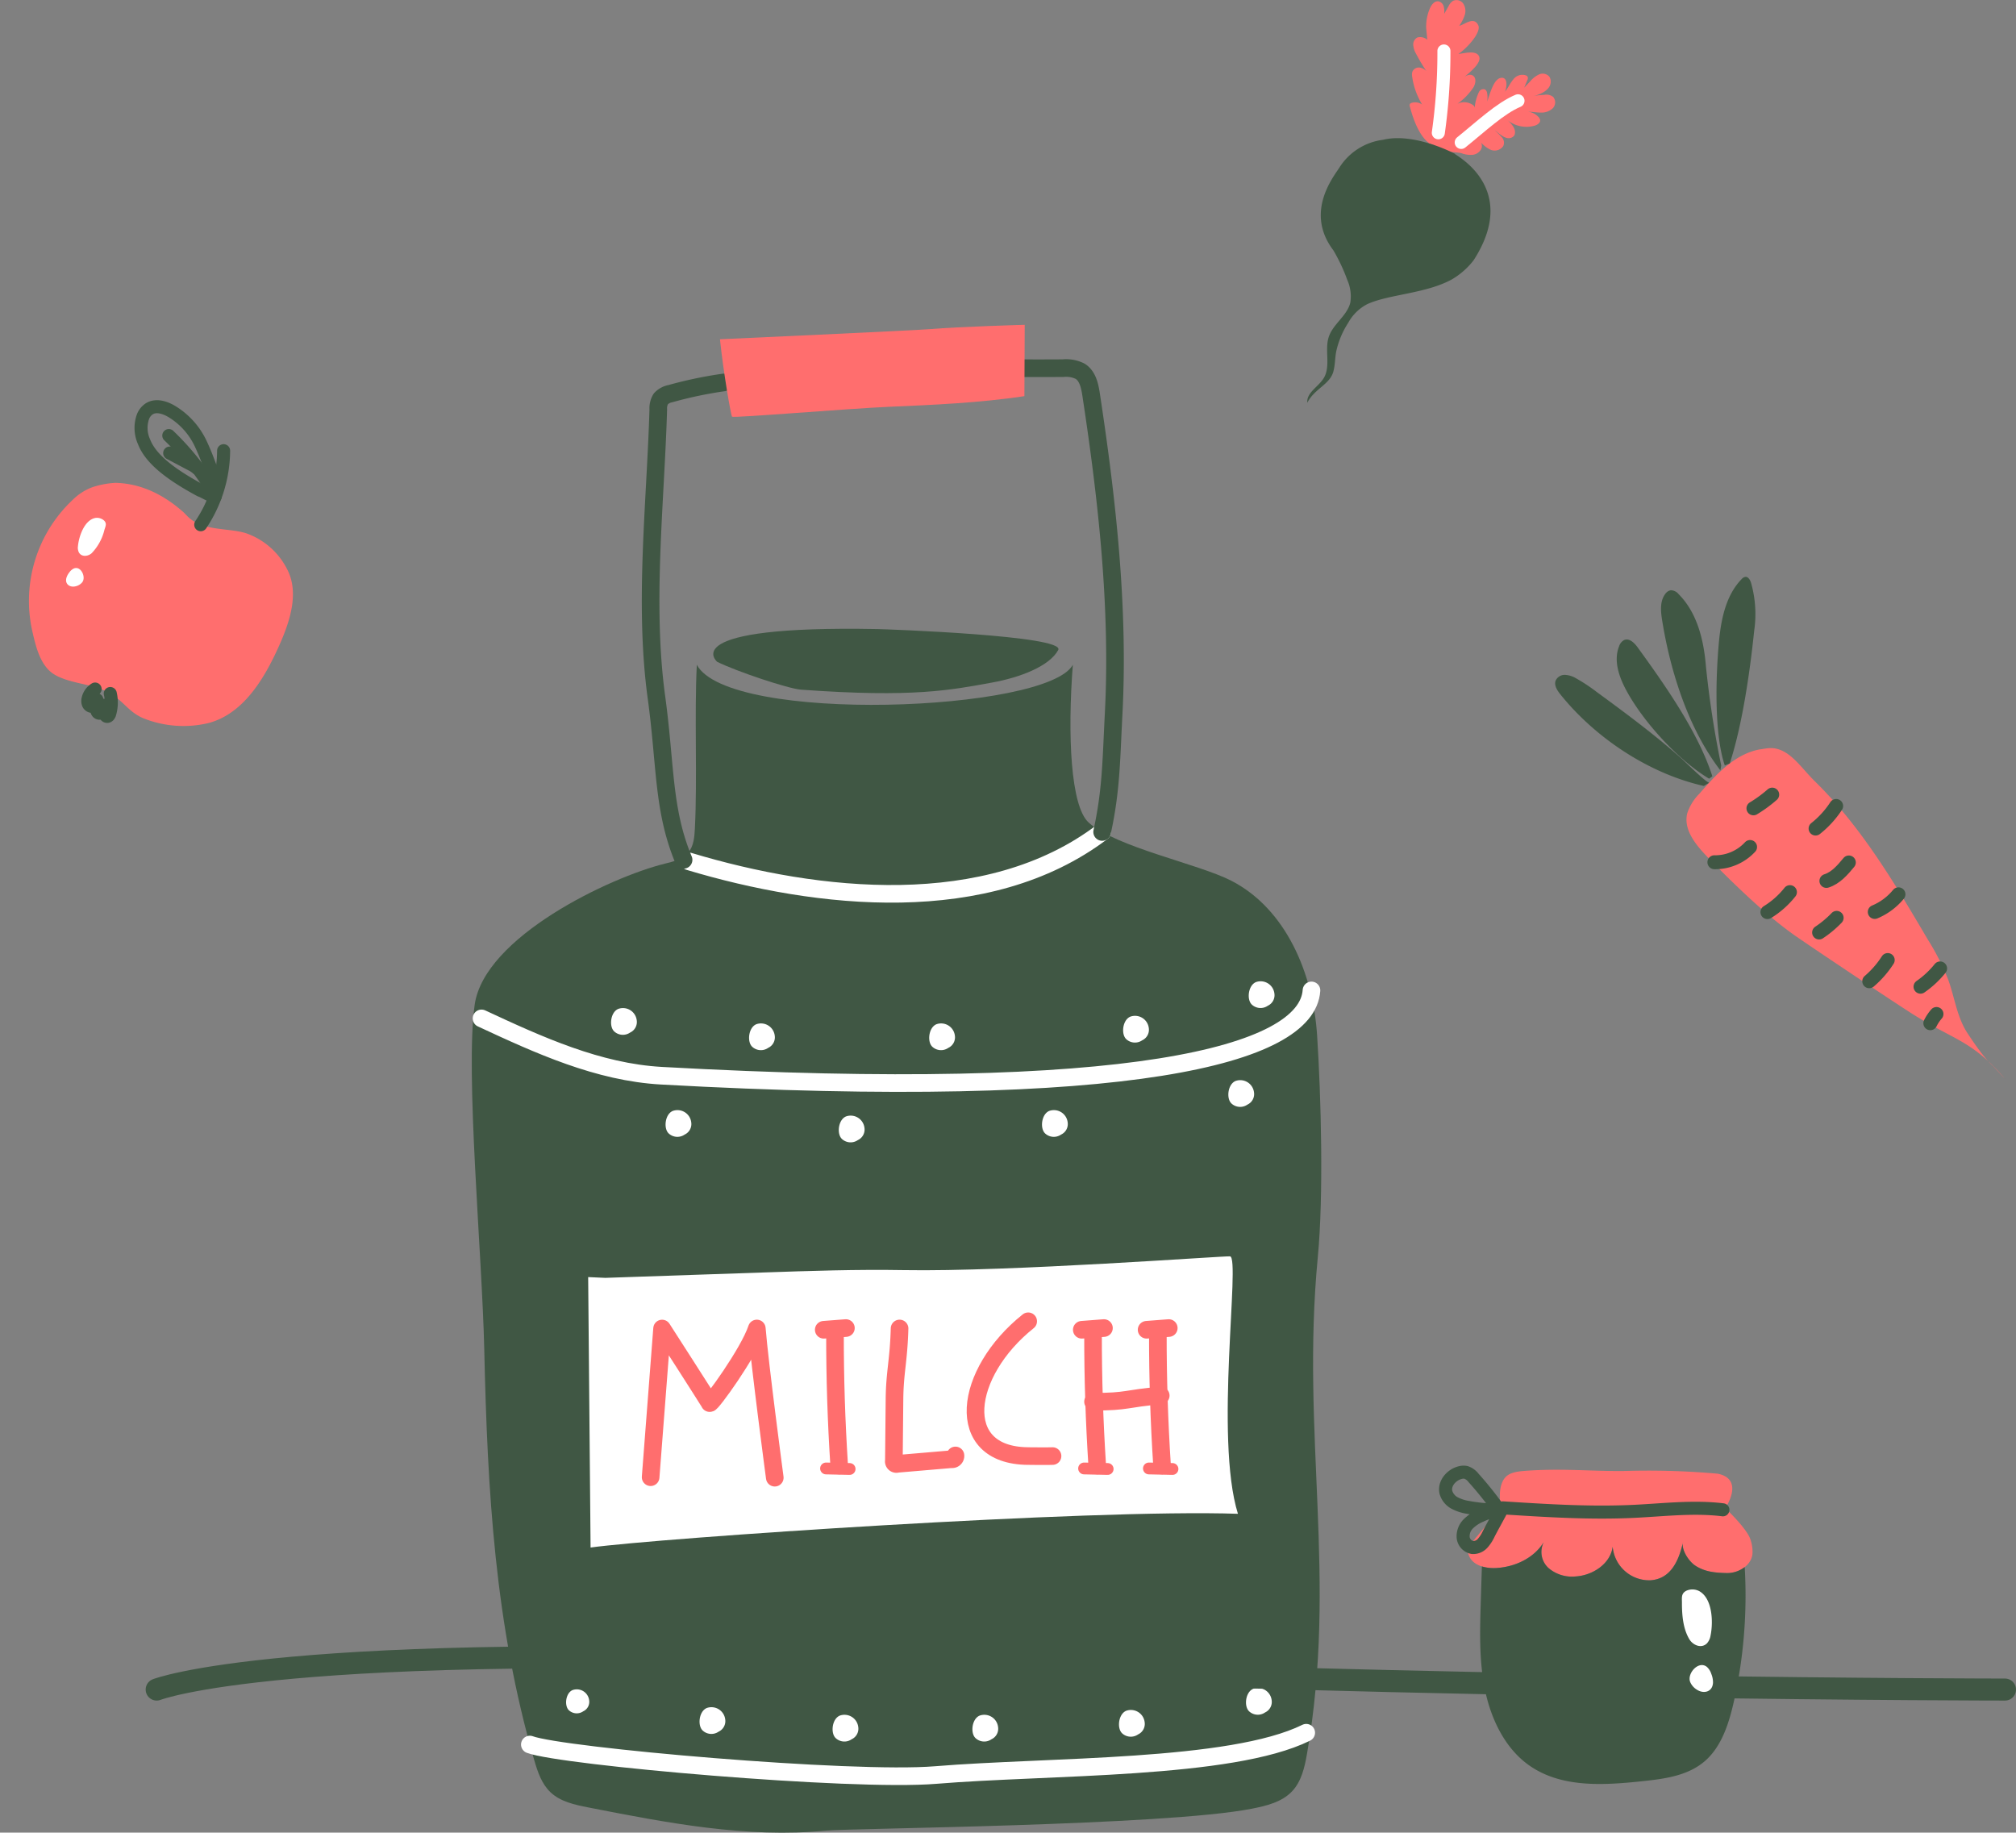 <?xml version="1.0" encoding="UTF-8"?> <svg xmlns="http://www.w3.org/2000/svg" width="457.73" height="416.089" viewBox="0 0 457.73 416.089"><rect x="0" y="0" width="457.73" height="416.089" fill="#808080" stroke="none"/><g id="Gruppe_777" data-name="Gruppe 777" transform="translate(-1077.771 -3403.016)"><path id="Pfad_24047" data-name="Pfad 24047" d="M1016.8,693.419c.726,32.069,2.4,62.448,11.355,93.25.766,2.635,1.683,5.364,3.671,7.255,2.265,2.155,5.511,2.847,8.578,3.45,17.835,3.5,35.977,7.023,54.067,5.261,5.563-.541,76.786-1.084,96.559-4.959,3.329-.652,6.86-1.494,9.188-3.963,2.122-2.252,2.849-5.449,3.381-8.5,6.969-39.941-1.411-72.434,2.456-112.793,1.335-13.938.749-36.349-.157-50.321s-7.02-28.7-19.469-35.114c-7.493-3.858-26.132-7.58-32.4-13.216-4.107-3.7-4.822-19.908-3.594-35.82-5.775,10.684-78.167,13.5-85.374,0-.576,11.284.137,25.833-.438,37.117-.1,1.943-.255,4.036-1.5,5.527-1.269,1.514-3.341,2.022-5.26,2.494-12.619,3.107-41.043,16.673-43.236,32.03s1.682,56.5,2.175,78.3" transform="translate(170.922 3016.001)" fill="#405744"></path><path id="Pfad_24069" data-name="Pfad 24069" d="M1063.494,582.739c29.164,8.763,67.726,13.051,93.788-6.691" transform="translate(170.732 3015.854)" fill="none" stroke="#fff" stroke-linecap="round" stroke-linejoin="round" stroke-width="4"></path><path id="Pfad_24048" data-name="Pfad 24048" d="M1027.2,784.035c7.207,2.707,73.115,8.5,92.128,6.925,25.619-2.115,67.045-1.16,84.151-9.606" transform="translate(170.871 3015.063)" fill="none" stroke="#fff" stroke-linecap="round" stroke-linejoin="round" stroke-width="4"></path><path id="Pfad_24058" data-name="Pfad 24058" d="M1016.186,618.52c13.043,6.073,26.492,12.218,40.858,13.015,106.232,5.9,146.6-4.639,147.582-19.368" transform="translate(170.913 3015.715)" fill="none" stroke="#fff" stroke-linecap="round" stroke-linejoin="round" stroke-width="4"></path><path id="Pfad_24071" data-name="Pfad 24071" d="M1069.9,537.247c4.359,2.157,16.108,6.105,19.038,6.319,25.62,1.865,34.087.057,43.291-1.6,6.487-1.165,13.118-3.738,15.1-7.405,1.771-3.271-38.9-4.712-41.123-4.754-46.183-.871-36.311,7.437-36.311,7.437" transform="translate(170.71 3016.033)" fill="#405744"></path><path id="Pfad_24070" data-name="Pfad 24070" d="M1140,470.353c2.8.01,5.7.008,8.722-.015a7.1,7.1,0,0,1,3.864.71c1.713,1.071,2.184,3.311,2.487,5.308,3.627,23.813,6.365,48.355,5.116,72.41-.562,10.817-.542,17.331-2.613,26.875" transform="translate(170.436 3016.263)" fill="none" stroke="#405744" stroke-linecap="round" stroke-linejoin="round" stroke-width="4"></path><path id="Pfad_24072" data-name="Pfad 24072" d="M1062.211,581.985c-4.735-11.363-4.042-21.445-6.158-36.89-2.9-21.185-.219-44,.415-65.377a4.089,4.089,0,0,1,.578-2.4,3.973,3.973,0,0,1,2.184-1.18,93.073,93.073,0,0,1,12.076-2.535" transform="translate(170.765 3016.25)" fill="none" stroke="#405744" stroke-linecap="round" stroke-linejoin="round" stroke-width="4"></path><path id="Pfad_24073" data-name="Pfad 24073" d="M1070.532,463.747c.806,7.639,2.5,17.375,2.753,17.577.411.327,26.606-1.86,35.4-2.238,10.351-.445,20.725-.895,30.972-2.423.024-4.844.072-16.205.072-16.205s-15,.428-21.526.985c-3.357.286-47.665,2.3-47.665,2.3" transform="translate(170.704 3016.301)" fill="#ff6e6e"></path><path id="Pfad_24077" data-name="Pfad 24077" d="M1036.083,776.2c-1.052-1.008-.744-3.883.845-4.563a2.827,2.827,0,0,1,3.772,2.321,2.362,2.362,0,0,1-1.335,2.487,2.6,2.6,0,0,1-3.282-.245" transform="translate(170.839 3015.101)" fill="#fff"></path><path id="Pfad_24075" data-name="Pfad 24075" d="M1058.823,644.722c-1.173-1.123-.829-4.327.941-5.084a3.15,3.15,0,0,1,4.2,2.586,2.632,2.632,0,0,1-1.488,2.771,2.9,2.9,0,0,1-3.657-.273" transform="translate(170.752 3015.61)" fill="#fff"></path><path id="Pfad_24074" data-name="Pfad 24074" d="M1066.566,780.809c-1.172-1.122-.829-4.327.942-5.084a3.15,3.15,0,0,1,4.2,2.586,2.634,2.634,0,0,1-1.488,2.772,2.9,2.9,0,0,1-3.657-.274" transform="translate(170.723 3015.085)" fill="#fff"></path><path id="Pfad_24059" data-name="Pfad 24059" d="M1098.305,645.977c-1.173-1.123-.829-4.327.941-5.084a3.15,3.15,0,0,1,4.2,2.586,2.634,2.634,0,0,1-1.488,2.772,2.9,2.9,0,0,1-3.657-.274" transform="translate(170.599 3015.605)" fill="#fff"></path><path id="Pfad_24060" data-name="Pfad 24060" d="M1096.891,782.54c-1.173-1.123-.829-4.327.941-5.084a3.15,3.15,0,0,1,4.2,2.586,2.635,2.635,0,0,1-1.488,2.772,2.9,2.9,0,0,1-3.657-.274" transform="translate(170.605 3015.079)" fill="#fff"></path><path id="Pfad_24051" data-name="Pfad 24051" d="M1128.761,782.54c-1.172-1.123-.829-4.327.941-5.084a3.149,3.149,0,0,1,4.2,2.586,2.633,2.633,0,0,1-1.487,2.772,2.9,2.9,0,0,1-3.657-.274" transform="translate(170.482 3015.079)" fill="#fff"></path><path id="Pfad_24052" data-name="Pfad 24052" d="M1162.17,781.439c-1.173-1.123-.829-4.327.941-5.084a3.15,3.15,0,0,1,4.2,2.586,2.634,2.634,0,0,1-1.488,2.773,2.9,2.9,0,0,1-3.657-.274" transform="translate(170.353 3015.083)" fill="#fff"></path><path id="Pfad_24049" data-name="Pfad 24049" d="M1191.119,776.432c-1.172-1.123-.829-4.327.941-5.084a3.15,3.15,0,0,1,4.2,2.586,2.635,2.635,0,0,1-1.488,2.772,2.9,2.9,0,0,1-3.657-.274" transform="translate(170.241 3015.102)" fill="#fff"></path><path id="Pfad_24061" data-name="Pfad 24061" d="M1144.622,644.722c-1.172-1.123-.829-4.327.941-5.084a3.149,3.149,0,0,1,4.2,2.586,2.63,2.63,0,0,1-1.487,2.771,2.9,2.9,0,0,1-3.657-.273" transform="translate(170.421 3015.61)" fill="#fff"></path><path id="Pfad_24062" data-name="Pfad 24062" d="M1187.093,637.893c-1.172-1.123-.828-4.327.942-5.084a3.15,3.15,0,0,1,4.2,2.586,2.634,2.634,0,0,1-1.488,2.772,2.9,2.9,0,0,1-3.657-.274" transform="translate(170.258 3015.637)" fill="#fff"></path><path id="Pfad_24076" data-name="Pfad 24076" d="M1046.4,621.465c-1.172-1.123-.829-4.327.941-5.084a3.15,3.15,0,0,1,4.2,2.586,2.634,2.634,0,0,1-1.488,2.772,2.9,2.9,0,0,1-3.657-.274" transform="translate(170.8 3015.7)" fill="#fff"></path><path id="Pfad_24066" data-name="Pfad 24066" d="M1077.856,624.962c-1.172-1.122-.829-4.327.941-5.084a3.151,3.151,0,0,1,4.2,2.586,2.635,2.635,0,0,1-1.488,2.772,2.9,2.9,0,0,1-3.657-.274" transform="translate(170.678 3015.687)" fill="#fff"></path><path id="Pfad_24065" data-name="Pfad 24065" d="M1118.912,624.962c-1.173-1.122-.829-4.327.942-5.084a3.149,3.149,0,0,1,4.2,2.586,2.633,2.633,0,0,1-1.488,2.772,2.9,2.9,0,0,1-3.656-.274" transform="translate(170.52 3015.687)" fill="#fff"></path><path id="Pfad_24067" data-name="Pfad 24067" d="M1163.113,623.233c-1.172-1.123-.828-4.327.942-5.084a3.149,3.149,0,0,1,4.2,2.586,2.633,2.633,0,0,1-1.487,2.772,2.9,2.9,0,0,1-3.657-.274" transform="translate(170.349 3015.693)" fill="#fff"></path><path id="Pfad_24068" data-name="Pfad 24068" d="M1191.742,615.358c-1.173-1.123-.829-4.327.941-5.084a3.15,3.15,0,0,1,4.2,2.586,2.633,2.633,0,0,1-1.488,2.771,2.9,2.9,0,0,1-3.657-.273" transform="translate(170.239 3015.723)" fill="#fff"></path><path id="Pfad_24050" data-name="Pfad 24050" d="M1049.243,677.488q.273,30.7.547,61.4c15.43-2.131,113.5-8.814,146.98-7.657-5.378-17.3.619-58.08-1.782-58.451-1.014-.156-50.239,3.542-74.059,3.123-10.67-.188-21.342.176-32.007.54l-35.782,1.22Z" transform="translate(162.071 3015.481)" fill="#fff"></path><path id="Pfad_24063" data-name="Pfad 24063" d="M1065.169,722.986c.867-11.252,2.6-33.757,2.6-33.757s10.586,16.44,10.8,16.929,8.86-11.358,10.71-16.938c.626,7.942,4.077,33.876,4.077,33.876" transform="translate(160.327 3015.418)" fill="none" stroke="#ff6e6e" stroke-linecap="round" stroke-linejoin="round" stroke-width="4"></path><path id="Pfad_24064" data-name="Pfad 24064" d="M1109.777,690.415q-.023,14.972.951,29.923" transform="translate(157.579 3015.413)" fill="none" stroke="#ff6e6e" stroke-linecap="round" stroke-linejoin="round" stroke-width="4"></path><path id="Pfad_24084" data-name="Pfad 24084" d="M0,0C-.015,8.055.75,7.334,1.4,15.372" transform="translate(1325.943 3721.266) rotate(-90)" fill="none" stroke="#ff6e6e" stroke-linecap="round" stroke-linejoin="round" stroke-width="4"></path><path id="Pfad_24079" data-name="Pfad 24079" d="M1109.777,690.415q-.023,14.972.951,29.923" transform="translate(216.167 3015.413)" fill="none" stroke="#ff6e6e" stroke-linecap="round" stroke-linejoin="round" stroke-width="4"></path><path id="Pfad_24082" data-name="Pfad 24082" d="M1109.777,690.415q-.023,14.972.951,29.923" transform="translate(230.884 3015.413)" fill="none" stroke="#ff6e6e" stroke-linecap="round" stroke-linejoin="round" stroke-width="4"></path><path id="Pfad_24053" data-name="Pfad 24053" d="M1124.488,689.22c-.21,7.485-1.091,9.842-1.152,16.068q-.068,6.972-.137,13.943a.594.594,0,0,0,.789.716l12.3-1.049a.758.758,0,0,0,.887-.851" transform="translate(157.528 3015.418)" fill="none" stroke="#ff6e6e" stroke-linecap="round" stroke-linejoin="round" stroke-width="4"></path><path id="Pfad_24054" data-name="Pfad 24054" d="M1151.075,687.768c-14.689,11.711-17.146,30.433-.094,30.6.1.008,4.881.056,5.618,0" transform="translate(160.147 3015.235)" fill="none" stroke="#ff6e6e" stroke-linecap="round" stroke-linejoin="round" stroke-width="4"></path><path id="Pfad_24056" data-name="Pfad 24056" d="M1107.737,721.124l5.351.117" transform="translate(157.587 3015.295)" fill="none" stroke="#ff6e6e" stroke-linecap="round" stroke-linejoin="round" stroke-width="2.681"></path><path id="Pfad_24080" data-name="Pfad 24080" d="M1107.737,721.124l5.351.117" transform="translate(216.175 3015.295)" fill="none" stroke="#ff6e6e" stroke-linecap="round" stroke-linejoin="round" stroke-width="2.681"></path><path id="Pfad_24083" data-name="Pfad 24083" d="M1107.737,721.124l5.351.117" transform="translate(230.892 3015.295)" fill="none" stroke="#ff6e6e" stroke-linecap="round" stroke-linejoin="round" stroke-width="2.681"></path><path id="Pfad_24057" data-name="Pfad 24057" d="M1107.212,689.511l5.033-.39" transform="translate(157.589 3015.419)" fill="none" stroke="#ff6e6e" stroke-linecap="round" stroke-linejoin="round" stroke-width="4"></path><path id="Pfad_24078" data-name="Pfad 24078" d="M1107.212,689.511l5.033-.39" transform="translate(216.177 3015.419)" fill="none" stroke="#ff6e6e" stroke-linecap="round" stroke-linejoin="round" stroke-width="4"></path><path id="Pfad_24081" data-name="Pfad 24081" d="M1107.212,689.511l5.033-.39" transform="translate(230.894 3015.419)" fill="none" stroke="#ff6e6e" stroke-linecap="round" stroke-linejoin="round" stroke-width="4"></path><path id="Pfad_24085" data-name="Pfad 24085" d="M247.585,906.194s28.572-11.315,162.28-5.847c.936.038-.873-.038,0,0,131.749,5.81,257.374,5.847,257.374,5.847" transform="translate(865.761 2880.423)" fill="none" stroke="#405744" stroke-linecap="round" stroke-width="5"></path><path id="Pfad_23893" data-name="Pfad 23893" d="M92.7,683.568a3.926,3.926,0,0,0,.43,2.152c1.075,2.051,3.764,2.616,6.076,2.484,4.258-.243,8.575-2.263,10.785-5.912a4.921,4.921,0,0,0,1.072,5.933,8.184,8.184,0,0,0,6.06,1.9c3.921-.208,7.984-2.861,8.492-6.755a8.344,8.344,0,0,0,8.592,7.622c4.256-.307,6.316-3.81,7.408-8.779-.539,1.711,1.242,4.452,2.742,5.437,2.2,1.446,4.492,1.632,7.126,1.7s5.492-1.611,5.861-4.22a8.328,8.328,0,0,0-.375-3.171c-.646-2.565-5.789-7.343-5.789-7.343s4.523-6.517-1.687-7.82a178.613,178.613,0,0,0-21.39-.613c-7.431.071-14.333-.661-22.566-.019-1.652.129-3.515.37-4.5,1.706-1.751,2.384-.766,6.593-.766,6.593" transform="translate(1318.312 3070.814)" fill="#ff6e6e"></path><path id="Pfad_23894" data-name="Pfad 23894" d="M94.017,675.319a76.9,76.9,0,0,0-5.574-6.957,3.671,3.671,0,0,0-1.719-1.265,2.794,2.794,0,0,0-1.294.043c-2,.469-3.751,2.486-3.269,4.486a4.011,4.011,0,0,0,1.989,2.431,9.749,9.749,0,0,0,3.06.984,35.709,35.709,0,0,0,6.283.61,24.316,24.316,0,0,0-3.432,1.273,8.9,8.9,0,0,0-2.818,1.853,3.968,3.968,0,0,0-1.171,3.072,2.587,2.587,0,0,0,2.132,2.306,2.88,2.88,0,0,0,2.278-.951,8.532,8.532,0,0,0,1.384-2.135c.925-1.8,2.252-4.126,3.177-5.924,9.961.638,19.946,1.275,29.916.79,6.7-.326,13.431-1.157,20.089-.344" transform="translate(1323.906 3070.215)" fill="none" stroke="#405744" stroke-linecap="round" stroke-linejoin="round" stroke-width="2.96"></path><path id="Pfad_23895" data-name="Pfad 23895" d="M154.651,707.561c-2.634-.069-4.923-.255-7.126-1.7-1.5-.984-3.281-3.726-2.742-5.437-1.091,4.969-3.151,8.472-7.408,8.779a8.344,8.344,0,0,1-8.592-7.623c-.508,3.894-4.571,6.547-8.492,6.755a8.181,8.181,0,0,1-6.061-1.9,4.92,4.92,0,0,1-1.072-5.933c-2.211,3.648-6.527,5.668-10.785,5.912a9.452,9.452,0,0,1-3.287-.363q-.121,3.93-.243,7.86c-.208,6.707-.409,13.5.924,20.054s4.38,12.969,9.506,16.857c7.388,5.6,17.293,4.943,26.313,3.987,5.032-.533,10.391-1.227,14.273-4.686,3.7-3.3,5.347-8.507,6.467-13.515a110.469,110.469,0,0,0,2.434-30.418,6.511,6.511,0,0,1-4.111,1.373" transform="translate(1315.144 3052.607)" fill="#405744"></path><path id="Pfad_23896" data-name="Pfad 23896" d="M195.631,726.453c0,2.8.253,5.885,1.7,8.271.8,1.321,2.726,2.165,3.983.9a3.416,3.416,0,0,0,.809-1.736c.622-2.959.5-8.44-2.589-10.128a3.357,3.357,0,0,0-2.9-.074c-1.221.615-1,1.608-1,2.771" transform="translate(1264.022 3040.495)" fill="#fff"></path><path id="Pfad_23897" data-name="Pfad 23897" d="M199.433,763.51c.016.043.033.087.051.131a3.8,3.8,0,0,0,1.547,1.714c1.583.981,3.493.446,3.606-1.6a5.022,5.022,0,0,0-.379-2,3.638,3.638,0,0,0-.993-1.592c-1.866-1.543-4.522,1.428-3.831,3.346" transform="translate(1262.068 3021.323)" fill="#fff"></path><path id="Pfad_23922" data-name="Pfad 23922" d="M293.991,104.876c-5.591,1.108-9.75,5.664-13.487,9.968a11.44,11.44,0,0,0-2.813,4.505c-.924,3.726,1.966,7.218,4.638,9.975,5.722,5.9,13.427,13.385,20.194,18.053,6.109,4.214,23.432,15.741,26.471,17.64,9.779,6.114,13.279,5.888,20.839,14.6l-2.719-2.893c-1.989-1.761-4.36-5.262-5.817-7.482-2.35-3.581-2.884-8.017-4.33-12.049a54.865,54.865,0,0,0-4.646-9.158c-7.484-12.717-15.092-25.6-25.634-35.92-3.55-3.477-6.273-8.313-11.169-7.468Z" transform="translate(1183.167 3468.315)" fill="#ff6e6e"></path><path id="Pfad_23923" data-name="Pfad 23923" d="M250.365,95.812c-12.419-2.789-24.663-10.9-32.611-20.841-.713-.891-1.436-2.031-1.026-3.1a2.25,2.25,0,0,1,2.118-1.279,5.4,5.4,0,0,1,2.486.771,38.7,38.7,0,0,1,4.693,3.1C232.511,79.207,238.976,84,245,89.315c1.1.969,5.652,5.524,6.569,5.765" transform="translate(1214.261 3485.649)" fill="#405744"></path><path id="Pfad_23924" data-name="Pfad 23924" d="M266.142,85.78c-6.956-4.154-14.809-12.757-18.7-19.865-1.72-3.144-3.079-6.931-1.716-10.247a2.377,2.377,0,0,1,1.147-1.375c1.143-.477,2.287.634,3.015,1.637,6.173,8.5,13.793,19.3,16.989,29.305" transform="translate(1199.679 3494.03)" fill="#405744"></path><path id="Pfad_23925" data-name="Pfad 23925" d="M279.188,72.218c-7.215-9.376-11.342-22.352-13.219-34.033-.331-2.061-.552-4.382.717-6.04a1.931,1.931,0,0,1,1.239-.822,2.367,2.367,0,0,1,1.807.911c4.173,4.2,5.678,10.363,6.165,16.263a222.188,222.188,0,0,0,3.477,22.609" transform="translate(1189.193 3505.704)" fill="#405744"></path><path id="Pfad_23926" data-name="Pfad 23926" d="M293.333,67.941c-2.448-7.2-2.042-20.169-1.36-27.741.471-5.234,1.515-10.788,5.174-14.561a1.459,1.459,0,0,1,.828-.517c.654-.072,1.083.655,1.294,1.279a25.928,25.928,0,0,1,.735,10.946c-1,9.74-2.79,21.757-5.551,30.138" transform="translate(1176.052 3508.868)" fill="#405744"></path><path id="Pfad_23927" data-name="Pfad 23927" d="M290.46,153.884a10.806,10.806,0,0,0,8.107-3.464" transform="translate(1176.558 3444.897)" fill="#202b26" stroke="#405744" stroke-linecap="round" stroke-linejoin="round" stroke-width="3.158"></path><path id="Pfad_23928" data-name="Pfad 23928" d="M308.577,129.245a29.568,29.568,0,0,0,4.266-3.12" transform="translate(1167.309 3457.301)" fill="#202b26" stroke="#405744" stroke-linecap="round" stroke-linejoin="round" stroke-width="3.158"></path><path id="Pfad_23929" data-name="Pfad 23929" d="M337.4,136.524a21.455,21.455,0,0,0,4.678-5.128" transform="translate(1152.593 3454.61)" fill="#202b26" stroke="#405744" stroke-linecap="round" stroke-linejoin="round" stroke-width="3.158"></path><path id="Pfad_23930" data-name="Pfad 23930" d="M315.062,175.893a19.562,19.562,0,0,0,5.115-4.537" transform="translate(1163.998 3434.209)" fill="#202b26" stroke="#405744" stroke-linecap="round" stroke-linejoin="round" stroke-width="3.158"></path><path id="Pfad_23931" data-name="Pfad 23931" d="M342.419,161.787c2.133-.671,3.678-2.479,5.1-4.2" transform="translate(1150.031 3441.24)" fill="#202b26" stroke="#405744" stroke-linecap="round" stroke-linejoin="round" stroke-width="3.158"></path><path id="Pfad_23932" data-name="Pfad 23932" d="M364.855,176.377a13.908,13.908,0,0,0,5.383-4.007" transform="translate(1138.577 3433.691)" fill="#202b26" stroke="#405744" stroke-linecap="round" stroke-linejoin="round" stroke-width="3.158"></path><path id="Pfad_23933" data-name="Pfad 23933" d="M362.3,207.678a21.92,21.92,0,0,0,4.2-4.818" transform="translate(1139.879 3418.125)" fill="#202b26" stroke="#405744" stroke-linecap="round" stroke-linejoin="round" stroke-width="3.158"></path><path id="Pfad_23934" data-name="Pfad 23934" d="M339.036,186.616a23.668,23.668,0,0,0,3.986-3.324" transform="translate(1151.759 3428.115)" fill="#202b26" stroke="#405744" stroke-linecap="round" stroke-linejoin="round" stroke-width="3.158"></path><path id="Pfad_23935" data-name="Pfad 23935" d="M390.526,206.746a21.13,21.13,0,0,1-4.454,4.155" transform="translate(1127.746 3416.141)" fill="#202b26" stroke="#405744" stroke-linecap="round" stroke-linejoin="round" stroke-width="3.158"></path><path id="Pfad_23936" data-name="Pfad 23936" d="M390.628,229.981a9.94,9.94,0,0,1,1.4-2.1" transform="translate(1125.42 3405.352)" fill="#202b26" stroke="#405744" stroke-linecap="round" stroke-linejoin="round" stroke-width="3.158"></path><path id="Pfad_23960" data-name="Pfad 23960" d="M1754.262,378.748c-2.352-1.761-3.708-5.557-4.442-8.4a.751.751,0,0,1,.015-.585.674.674,0,0,1,.383-.244,2.748,2.748,0,0,1,2.389.375,16.476,16.476,0,0,1-2.26-6.292,2.43,2.43,0,0,1,.038-1.151,1.574,1.574,0,0,1,1.522-.958,2.407,2.407,0,0,1,1.668.846,44.7,44.7,0,0,1-2.4-4.066,4.506,4.506,0,0,1-.591-1.946,1.77,1.77,0,0,1,.973-1.67,2.588,2.588,0,0,1,2.219.514c-.073-.74-.258-2.728-.258-2.728a10.517,10.517,0,0,1,.836-4.355c.357-.839,1.046-1.749,1.949-1.623a1.586,1.586,0,0,1,1.188,1.123,4.667,4.667,0,0,1,.126,1.707l.972-1.713a3.064,3.064,0,0,1,1-1.214,1.888,1.888,0,0,1,2.381.648,3.085,3.085,0,0,1,.3,2.6,9.127,9.127,0,0,1-1.245,2.4c1.182-.224,3.26-2.187,4.284-.2.88,1.508-2.366,5.209-4.484,6.6,1.34-.137,3.834-.873,4.63.391.971,1.527-2.307,4.028-3.854,5.311.7-.664,1.748-1.313,2.548-.777s.6,1.761.137,2.6a13.88,13.88,0,0,1-4.3,4.2,3.434,3.434,0,0,1,4.2-.1.9.9,0,0,1,.356.456,1.007,1.007,0,0,1-.273.8,44.3,44.3,0,0,1-7.7,8.251" transform="translate(-351.94 3056.853)" fill="#ff6e6e"></path><path id="Pfad_23961" data-name="Pfad 23961" d="M1771.41,395.2a10.527,10.527,0,0,1,.973-3.475,1.132,1.132,0,0,1,1.33-.562,1.161,1.161,0,0,1,.509.877,5.126,5.126,0,0,1-.011,1.943c.717-1.986,1.5-5.169,3.137-5.424s1.368,2.1.926,3.136c.723-.846,1.146-1.914,1.869-2.759a2.556,2.556,0,0,1,2.945-.922.739.739,0,0,1,.349.33.966.966,0,0,1-.093.744l-.708,1.7,1.359-1.434a5.853,5.853,0,0,1,2.029-1.587,2,2,0,0,1,2.345.544,2.03,2.03,0,0,1,.284,1.3c-.141,1.753-2.344,2.707-3.838,3.065a14,14,0,0,1,2.332-.259,2.519,2.519,0,0,1,2.061.455,1.925,1.925,0,0,1-.131,2.635,3.74,3.74,0,0,1-2.7.929c-.979,0-1.95-.2-2.929-.2a3.787,3.787,0,0,1,2.422,1.188,1.31,1.31,0,0,1,.386.708c.074.652-.637,1.1-1.266,1.284a6.827,6.827,0,0,1-6.073-1.212c.881.82,1.842,1.873,1.6,3.051a1.041,1.041,0,0,1-.317.593c-1.547,1.3-3.4-.9-4.284-1.418a16.426,16.426,0,0,1,1.517,1.489,1.816,1.816,0,0,1,.419,2.176,2.4,2.4,0,0,1-2.937.738,7.007,7.007,0,0,1-2.5-2.107,1.669,1.669,0,0,1,.381,2.149,2.571,2.571,0,0,1-1.995,1.163,5.891,5.891,0,0,1-2.355-.361c-1.1-.352-6.159-.374-7.163-.939" transform="translate(-358.801 3032.14)" fill="#ff6e6e"></path><path id="Pfad_23962" data-name="Pfad 23962" d="M1709.391,424.233a13.769,13.769,0,0,0-9.792,6.125c-1.161,1.95-8.174,10.129-1.487,18.957a40.437,40.437,0,0,1,3.176,6.762,9.168,9.168,0,0,1,.69,5.058c-.685,3.02-3.9,4.872-4.891,7.805-1.024,3.028.5,6.675-1.16,9.406-1.2,1.97-3.947,3.29-3.726,5.586,1.62-3.213,5.166-4.147,5.93-7.136.41-1.6.329-2.9.637-4.522a19.642,19.642,0,0,1,2.733-6.511,10.324,10.324,0,0,1,4.356-4.24c4.917-2.227,13.129-2.348,19.074-5.544a17.148,17.148,0,0,0,5.049-4.426c10.922-16.994-5.211-24.3-4.244-24.137,0,0-9.216-4.928-16.347-3.184" transform="translate(-317.607 3010.525)" fill="#405744"></path><path id="Pfad_23963" data-name="Pfad 23963" d="M1767.171,374.826A129.878,129.878,0,0,1,1765.9,393.4" transform="translate(-361.561 3039.762)" fill="none" stroke="#fff" stroke-linecap="round" stroke-linejoin="round" stroke-width="2.96"></path><path id="Pfad_23964" data-name="Pfad 23964" d="M1791.668,402.842c-4.047,1.7-8.434,5.866-12.895,9.453" transform="translate(-369.235 3023.057)" fill="none" stroke="#fff" stroke-linecap="round" stroke-linejoin="round" stroke-width="2.96"></path><path id="Pfad_23898" data-name="Pfad 23898" d="M29,46.94c-4.393-2.458-9.925.3-14.158.137A16.541,16.541,0,0,1,3.729,41.983C-.481,37.7-.334,30.878.4,24.916c1.013-8.2,3.248-17.29,10.3-21.59A24.49,24.49,0,0,1,24.912.082c4.7.421,6.149,3.541,12.423,3.578,3.305.02,8.15-.965,11.139.447C51.48,5.53,53.364,8.871,55.03,11.75a31.46,31.46,0,0,1-.168,31.161A12.564,12.564,0,0,1,51.6,46.788a19.854,19.854,0,0,1-4.837,2.566c-6.128,1.717-11.943.349-16.82-1.9Z" transform="translate(1134.265 3573.513) rotate(-163)" fill="#ff6e6e"></path><path id="Pfad_23899" data-name="Pfad 23899" d="M1.226,5.186A8.883,8.883,0,0,1,.013.687C.036.417.12.1.379.017s.5.127.666.332a3.842,3.842,0,0,1,.813,1.86A2.144,2.144,0,0,1,1.907.583.718.718,0,0,1,2.2.22a.572.572,0,0,1,.6.1,1.434,1.434,0,0,1,.36.529,6.481,6.481,0,0,1,.562,2.1,2.251,2.251,0,0,1,0-1.059,1,1,0,0,1,.714-.725.975.975,0,0,1,.928.4,1.866,1.866,0,0,1,.326,1,3.563,3.563,0,0,1-.875,2.589" transform="translate(1102.465 3565.795) rotate(-163)" fill="none" stroke="#405744" stroke-linecap="round" stroke-linejoin="round" stroke-width="2.96"></path><path id="Pfad_23900" data-name="Pfad 23900" d="M1.27,17.592A30.508,30.508,0,0,1,1.322,0" transform="translate(1124.614 3522.538) rotate(-163)" fill="none" stroke="#405744" stroke-linecap="round" stroke-linejoin="round" stroke-width="2.96"></path><path id="Pfad_23901" data-name="Pfad 23901" d="M.2,2.341C2.318,5.149,4.4,8.109,6.773,10.7a16.907,16.907,0,0,0,8.212,4.914c1.775.454,3.93.5,5.14-.872a3.774,3.774,0,0,0,.848-2.026,7.607,7.607,0,0,0-1.882-5.492C16.709,4.2,11.915,2.063,3.66.415,2.864.434.736-.224,0,.081" transform="translate(1126.616 3515.804) rotate(-163)" fill="none" stroke="#405744" stroke-linecap="round" stroke-linejoin="round" stroke-width="2.96"></path><path id="Pfad_23902" data-name="Pfad 23902" d="M0,0A60.685,60.685,0,0,0,13.8,9.557" transform="translate(1126.498 3515.084) rotate(-163)" fill="none" stroke="#405744" stroke-linecap="round" stroke-linejoin="round" stroke-width="2.96"></path><path id="Pfad_23903" data-name="Pfad 23903" d="M0,0A5.982,5.982,0,0,0,1.589.463L6.973,1.5" transform="translate(1122.531 3509.354) rotate(-163)" fill="none" stroke="#405744" stroke-linecap="round" stroke-linejoin="round" stroke-width="2.96"></path><path id="Pfad_23982" data-name="Pfad 23982" d="M.011,7.031A11.538,11.538,0,0,1,1.232,1.093C1.807.144,3.188-.462,4.091.45A2.446,2.446,0,0,1,4.672,1.7c.447,2.125.357,6.059-1.859,7.271A2.408,2.408,0,0,1,.727,9.02C-.149,8.579.012,7.866.011,7.031" transform="translate(1099.44 3530.024) rotate(-163)" fill="#fff"></path><path id="Pfad_23983" data-name="Pfad 23983" d="M.081,1.667C.092,1.636.1,1.6.117,1.573A2.724,2.724,0,0,1,1.228.342c1.136-.7,2.507-.321,2.588,1.147a3.613,3.613,0,0,1-.273,1.437A2.607,2.607,0,0,1,2.83,4.069C1.491,5.177-.416,3.044.081,1.667" transform="translate(1096.051 3536.807) rotate(-163)" fill="#fff"></path></g></svg> 